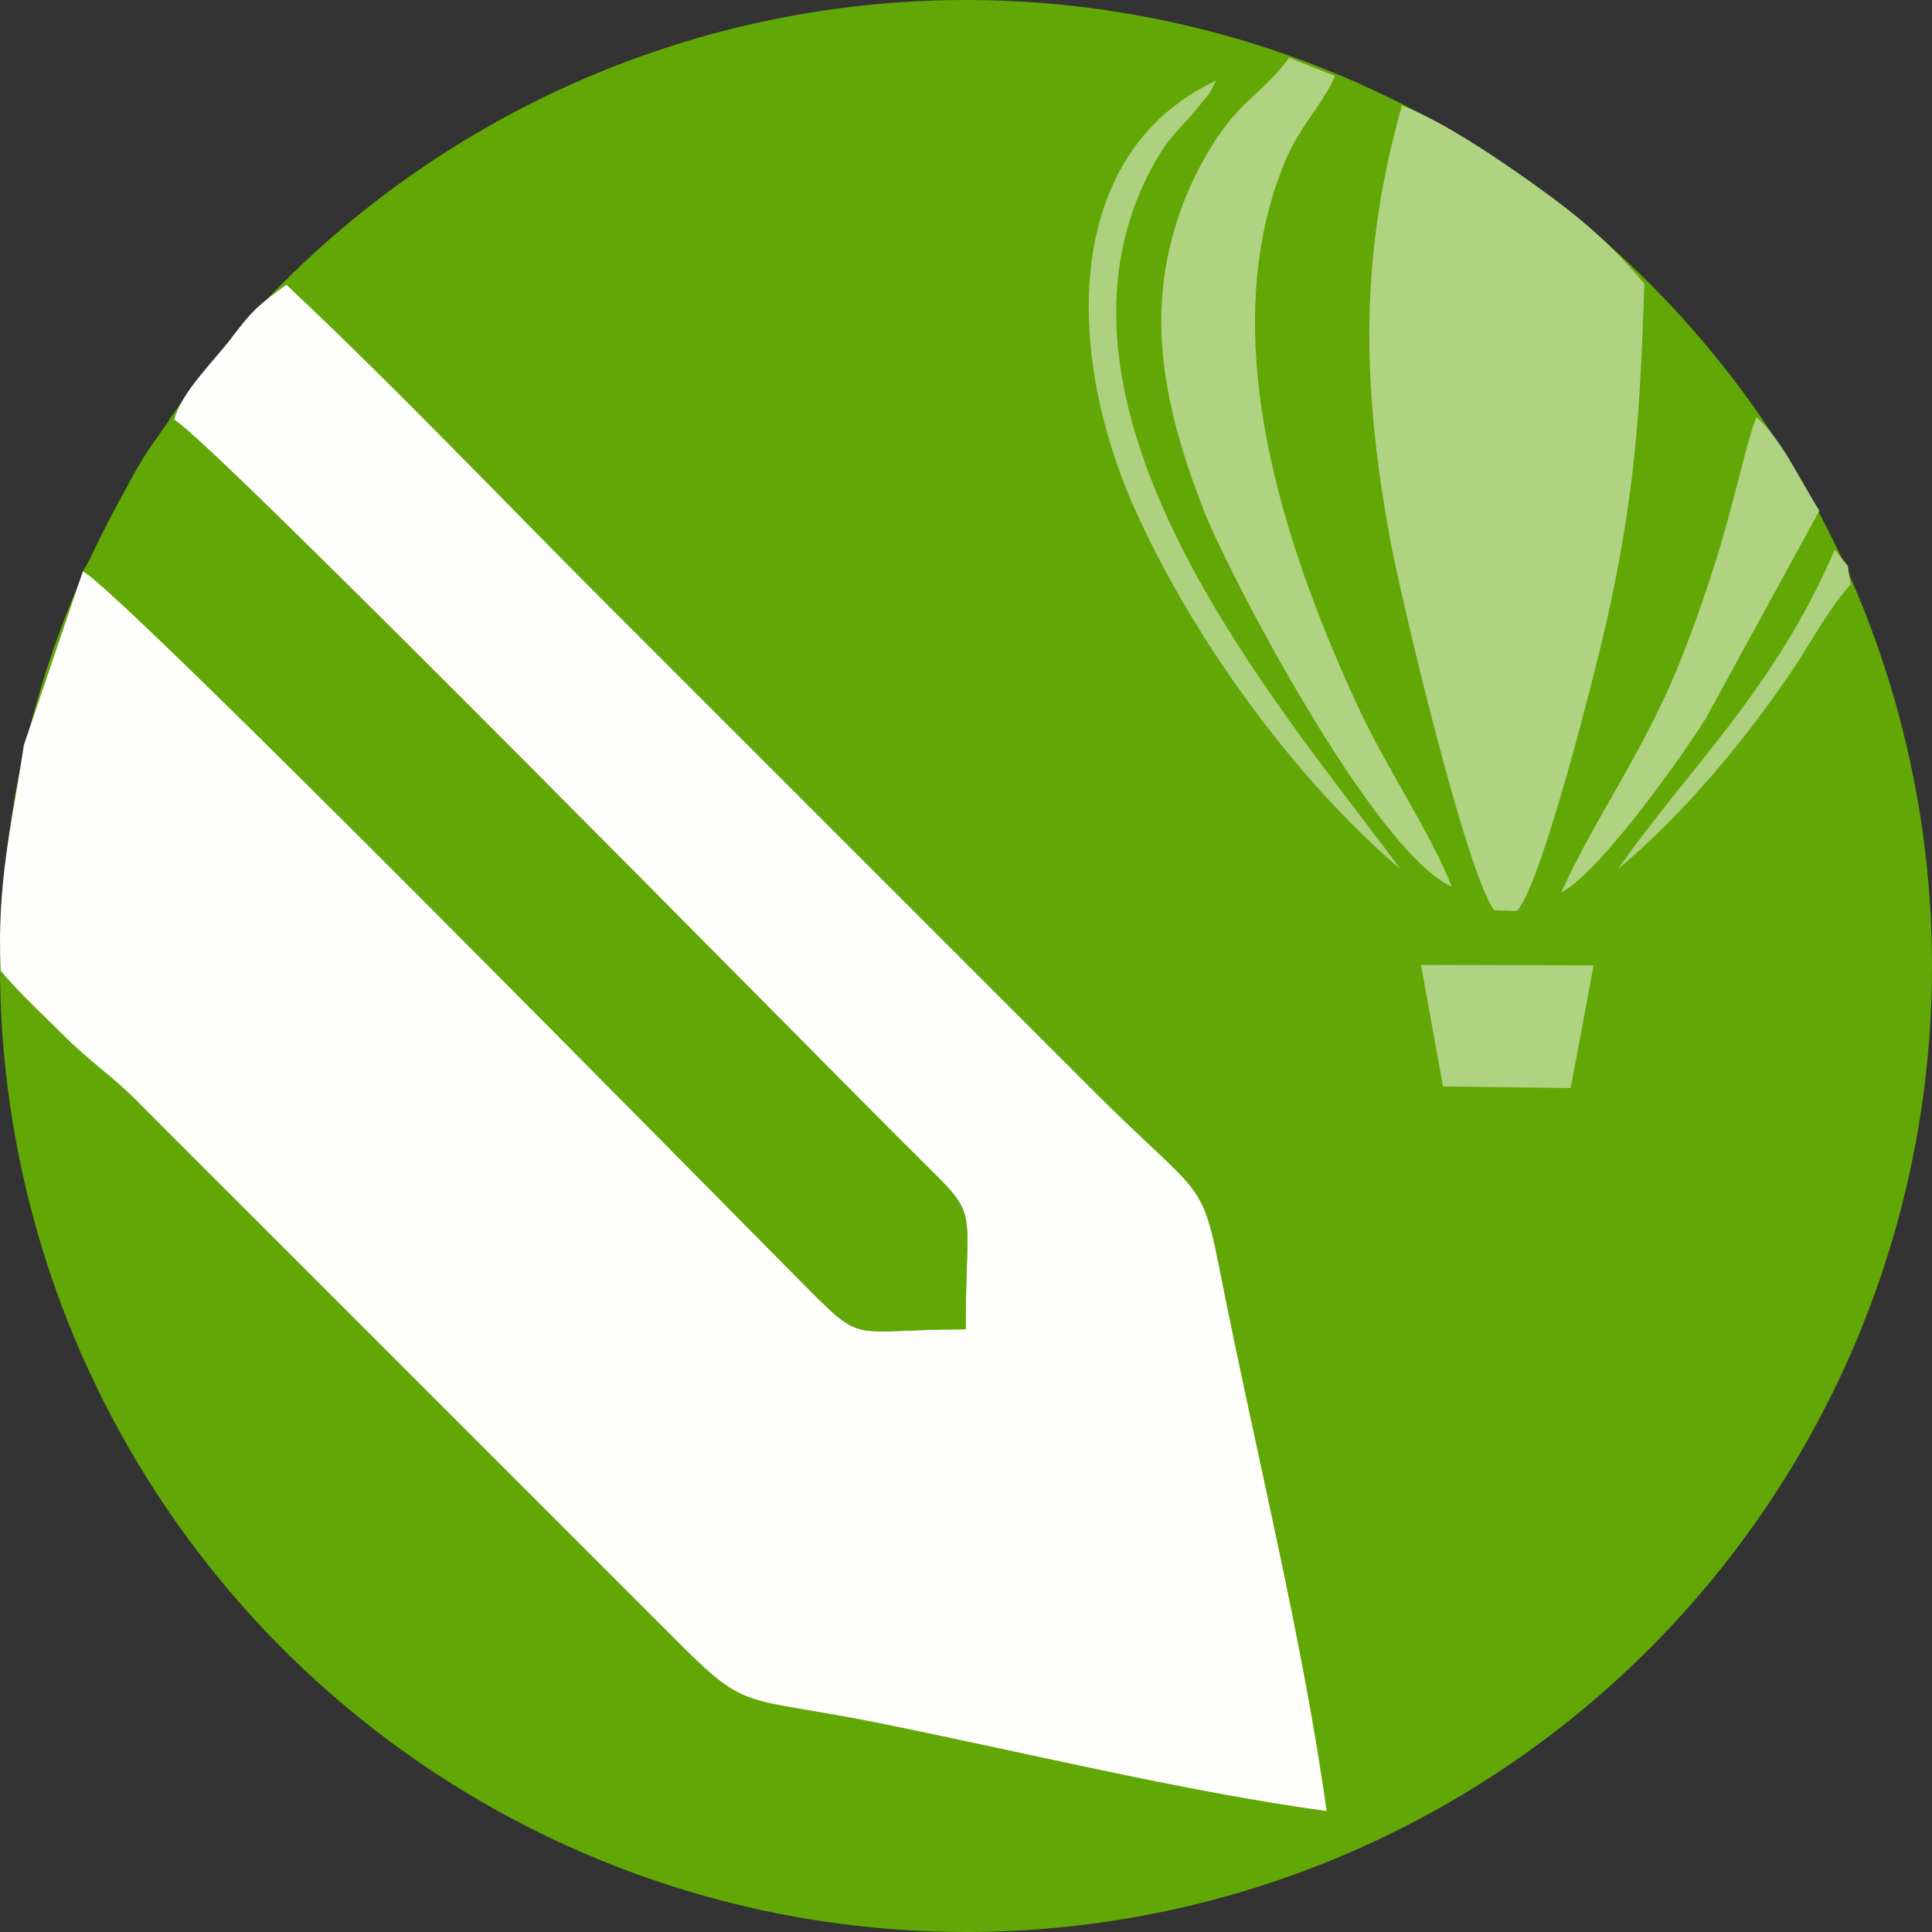 <?xml version="1.0" encoding="UTF-8"?>
<!DOCTYPE svg PUBLIC "-//W3C//DTD SVG 1.1//EN" "http://www.w3.org/Graphics/SVG/1.1/DTD/svg11.dtd">
<!-- Creator: CorelDRAW X8 -->
<svg xmlns="http://www.w3.org/2000/svg" xml:space="preserve" width="354px" height="354px" version="1.1" style="shape-rendering:geometricPrecision; text-rendering:geometricPrecision; image-rendering:optimizeQuality; fill-rule:evenodd; clip-rule:evenodd"
viewBox="0 0 7176490 7176490"
 xmlns:xlink="http://www.w3.org/1999/xlink">
 <rect x="0" y="0" width="7176490" height="7176490" fill="#333333" stroke="none"/>
 <defs>
  <style type="text/css">
   <![CDATA[
    .fil0 {fill:#61A706}
    .fil3 {fill:#ADD17E}
    .fil2 {fill:#B0D382}
    .fil1 {fill:#FEFFFD}
   ]]>
  </style>
 </defs>
 <g id="图层_x0020_1">
  <circle class="fil0" cx="3588245" cy="3588245" r="3588245"/>
  <path class="fil1" d="M865198 1248111c-57939,80401 -194794,209506 -217759,311484 137286,75114 2408167,2389053 2778259,2754720 217280,214696 161255,152356 161255,623469 -442215,0 -371383,64110 -609499,-175250 -342151,-343897 -2534784,-2575427 -2669535,-2640518l-113723 334832 -105566 310813c-44949,297753 -101619,515918 -85951,838454 69469,83175 157428,163265 239982,245842 87625,87673 178766,148936 266846,237901 174054,175824 329544,329855 504603,504890l1514215 1514215c249407,250125 237088,191445 723702,288758 538691,107744 1143980,256895 1675638,329401 -86859,-630167 -265362,-1342912 -391142,-1980352 -75306,-381622 -66144,-285935 -479510,-699277l-1794624 -1794649c-402051,-402051 -782525,-803647 -1198570,-1195101 -109107,79755 -124369,93605 -198621,190368z"/>
  <path class="fil0" d="M307919 2122016c134751,65091 2327384,2296621 2669535,2640518 238116,239360 167284,175250 609499,175250 0,-471113 56025,-408773 -161255,-623469 -370092,-365667 -2640973,-2679606 -2778259,-2754720l-34399 31744c-111786,117431 -221515,394252 -305121,530677z"/>
  <path class="fil2" d="M6107911 1053915c-125015,-149438 -237542,-245866 -403247,-364278 -116403,-83200 -337702,-237542 -497307,-297490 -153529,544265 -151711,1017579 -45882,1598946 43920,241154 285768,1253398 388559,1389776l84085 3205c88175,-87242 287442,-871944 330238,-1060709 106236,-468505 128172,-777310 143554,-1269450z"/>
  <path class="fil2" d="M4958476 282036l-170035 -67913c-91763,126306 -174939,156136 -269238,300096 -78008,119058 -139511,253259 -176135,413414 -78630,343634 13492,672700 127957,966841 93127,239312 632919,1270239 922036,1399368 -82961,-208884 -244288,-441235 -353395,-678585 -270745,-588999 -533524,-1371093 -266415,-2015518 55785,-134607 146161,-219433 185225,-317703z"/>
  <path class="fil2" d="M6758221 1896746c-71646,-112025 -140157,-266152 -234074,-347055 -57412,146233 -100614,458698 -292394,929404 -129177,317033 -311388,566225 -432766,836778 137071,-72506 423102,-466974 537567,-647702l421667 -771425z"/>
  <path class="fil3" d="M5201999 3228320c-409658,-559981 -1407980,-1683509 -928208,-2596334 69014,-131258 107696,-147071 180130,-238116 47963,-60283 27008,-24807 64015,-94921 -575316,268783 -566728,1019851 -292084,1615667 240269,521204 625073,1016095 976147,1313704z"/>
  <polygon class="fil2" points="5360240,4035651 5834319,4041608 5919576,3585686 5278261,3584202 "/>
  <path class="fil3" d="M6874097 2171582l-10143 -69468 -48704 -60809c-220725,517831 -549600,820297 -806279,1187924 246919,-205893 484389,-491446 662318,-760062 56862,-85807 125876,-214481 202808,-297585z"/>
 </g>
</svg>
